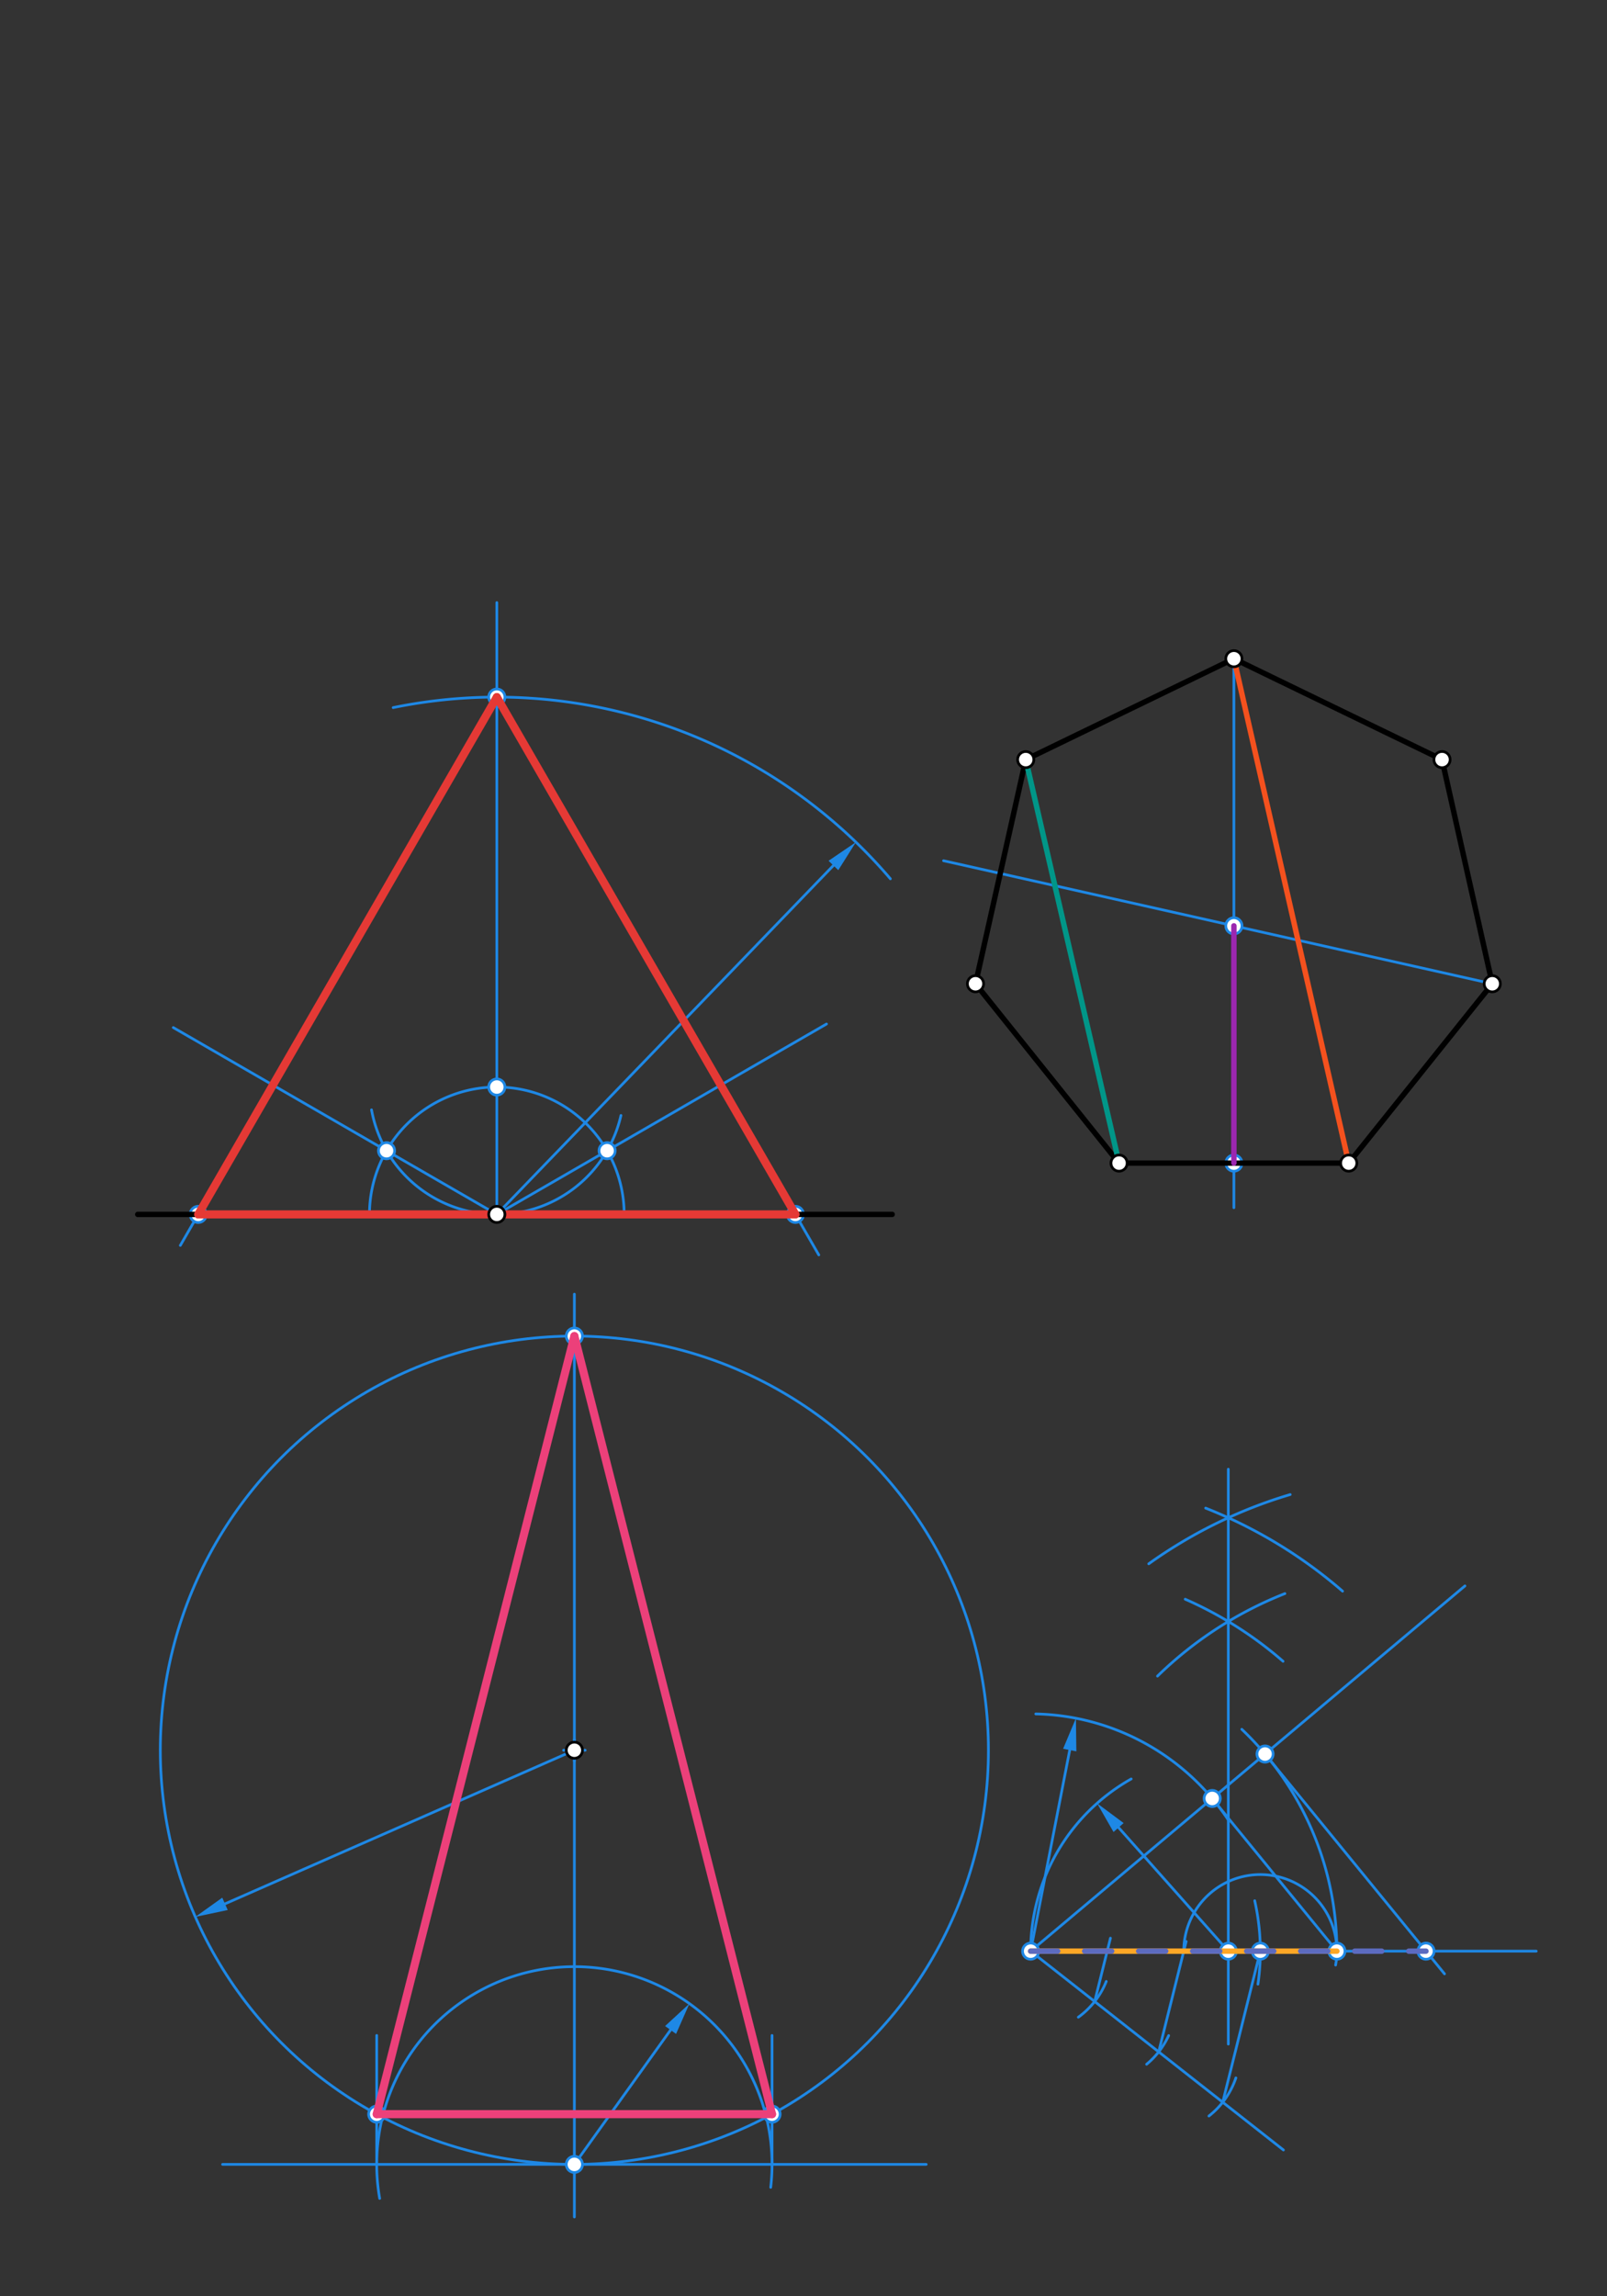 <svg xmlns="http://www.w3.org/2000/svg" class="svg--816" height="100%" preserveAspectRatio="xMidYMid meet" viewBox="0 0 595 850" width="100%"><rect x="0" y="0" width="595" height="850" fill="#333333" stroke="none"/><defs><marker id="marker-arrow" markerHeight="16" markerUnits="userSpaceOnUse" markerWidth="24" orient="auto-start-reverse" refX="24" refY="4" viewBox="0 0 24 8"><path d="M 0 0 L 24 4 L 0 8 z" stroke="inherit"></path></marker></defs><g class="aux-layer--949"><g class="element--733"><line stroke="#1E88E5" stroke-dasharray="none" stroke-linecap="round" stroke-width="1" x1="456.853" x2="456.853" y1="243.835" y2="447.05"></line></g><g class="element--733"><line stroke="#1E88E5" stroke-dasharray="none" stroke-linecap="round" stroke-width="1" x1="552.522" x2="349.354" y1="364.158" y2="318.612"></line></g><g class="element--733"><line stroke="#1E88E5" stroke-dasharray="none" stroke-linecap="round" stroke-width="1" x1="183.949" x2="183.949" y1="449.53" y2="223.05"></line></g><g class="element--733"><path d="M 145.57 261.93 A 191.486 191.486 0 0 1 329.668 325.3" fill="none" stroke="#1E88E5" stroke-dasharray="none" stroke-linecap="round" stroke-width="1"></path></g><g class="element--733"><line stroke="#1E88E5" stroke-dasharray="none" stroke-linecap="round" stroke-width="1" x1="183.949" x2="308.58" y1="449.53" y2="320.369"></line><path d="M316.912,311.734 l12,2.5 l0,-5 z" fill="#1E88E5" stroke="#1E88E5" stroke-width="0" transform="rotate(133.977, 316.912, 311.734)"></path></g><g class="element--733"><path d="M 136.8 449.53 A 47.149 47.149 0 1 1 231.098 449.53" fill="none" stroke="#1E88E5" stroke-dasharray="none" stroke-linecap="round" stroke-width="1"></path></g><g class="element--733"><path d="M 183.949 449.53 A 47.149 47.149 0 0 1 137.563 410.831" fill="none" stroke="#1E88E5" stroke-dasharray="none" stroke-linecap="round" stroke-width="1"></path></g><g class="element--733"><path d="M 183.949 449.53 A 47.149 47.149 0 0 0 229.911 412.897" fill="none" stroke="#1E88E5" stroke-dasharray="none" stroke-linecap="round" stroke-width="1"></path></g><g class="element--733"><line stroke="#1E88E5" stroke-dasharray="none" stroke-linecap="round" stroke-width="1" x1="183.949" x2="143.117" y1="449.53" y2="425.955"></line></g><g class="element--733"><line stroke="#1E88E5" stroke-dasharray="none" stroke-linecap="round" stroke-width="1" x1="183.949" x2="224.782" y1="449.53" y2="425.955"></line></g><g class="element--733"><line stroke="#1E88E5" stroke-dasharray="none" stroke-linecap="round" stroke-width="1" x1="143.117" x2="64.161" y1="425.955" y2="380.37"></line></g><g class="element--733"><line stroke="#1E88E5" stroke-dasharray="none" stroke-linecap="round" stroke-width="1" x1="224.782" x2="306.021" y1="425.955" y2="379.052"></line></g><g class="element--733"><line stroke="#1E88E5" stroke-dasharray="none" stroke-linecap="round" stroke-width="1" x1="183.949" x2="66.767" y1="258.044" y2="461.01"></line></g><g class="element--733"><line stroke="#1E88E5" stroke-dasharray="none" stroke-linecap="round" stroke-width="1" x1="183.949" x2="303.161" y1="258.044" y2="464.525"></line></g><g class="element--733"><line stroke="#1E88E5" stroke-dasharray="none" stroke-linecap="round" stroke-width="1" x1="381.6" x2="568.8" y1="722.25" y2="722.25"></line></g><g class="element--733"><path d="M 464.565 703.583 A 85.039 85.039 0 0 1 465.757 734.466" fill="none" stroke="#1E88E5" stroke-dasharray="none" stroke-linecap="round" stroke-width="1"></path></g><g class="element--733"><line stroke="#1E88E5" stroke-dasharray="none" stroke-linecap="round" stroke-width="1" x1="381.6" x2="475.2" y1="722.25" y2="795.85"></line></g><g class="element--733"><path d="M 409.6 733.45 A 30.157 30.157 0 0 1 399.257 746.698" fill="none" stroke="#1E88E5" stroke-dasharray="none" stroke-linecap="round" stroke-width="1"></path></g><g class="element--733"><path d="M 432.706 753.489 A 30.158 30.158 0 0 1 424.543 764.116" fill="none" stroke="#1E88E5" stroke-dasharray="none" stroke-linecap="round" stroke-width="1"></path></g><g class="element--733"><path d="M 457.592 769.161 A 30.158 30.158 0 0 1 447.612 783.271" fill="none" stroke="#1E88E5" stroke-dasharray="none" stroke-linecap="round" stroke-width="1"></path></g><g class="element--733"><line stroke="#1E88E5" stroke-dasharray="none" stroke-linecap="round" stroke-width="1" x1="452.719" x2="466.639" y1="778.173" y2="722.25"></line></g><g class="element--733"><line stroke="#1E88E5" stroke-dasharray="none" stroke-linecap="round" stroke-width="1" x1="429.013" x2="439.188" y1="759.532" y2="718.652"></line></g><g class="element--733"><line stroke="#1E88E5" stroke-dasharray="none" stroke-linecap="round" stroke-width="1" x1="405.306" x2="411.145" y1="740.891" y2="717.433"></line></g><g class="element--733"><path d="M 438.293 722.25 A 28.347 28.347 0 1 1 494.514 727.401" fill="none" stroke="#1E88E5" stroke-dasharray="none" stroke-linecap="round" stroke-width="1"></path></g><g class="element--733"><line stroke="#1E88E5" stroke-dasharray="none" stroke-linecap="round" stroke-width="1" x1="381.6" x2="542.4" y1="722.25" y2="587.05"></line></g><g class="element--733"><path d="M 494.986 722.25 A 113.386 113.386 0 0 0 459.781 640.127" fill="none" stroke="#1E88E5" stroke-dasharray="none" stroke-linecap="round" stroke-width="1"></path></g><g class="element--733"><path d="M 383.509 634.439 A 87.831 87.831 0 0 1 455.112 674.184" fill="none" stroke="#1E88E5" stroke-dasharray="none" stroke-linecap="round" stroke-width="1"></path></g><g class="element--733"><line stroke="#1E88E5" stroke-dasharray="none" stroke-linecap="round" stroke-width="1" x1="381.6" x2="396.074" y1="722.25" y2="647.813"></line><path d="M398.364,636.033 l12,2.5 l0,-5 z" fill="#1E88E5" stroke="#1E88E5" stroke-width="0" transform="rotate(101.004, 398.364, 636.033)"></path></g><g class="element--733"><line stroke="#1E88E5" stroke-dasharray="none" stroke-linecap="round" stroke-width="1" x1="448.827" x2="494.986" y1="665.726" y2="722.25"></line></g><g class="element--733"><line stroke="#1E88E5" stroke-dasharray="none" stroke-linecap="round" stroke-width="1" x1="468.386" x2="534.838" y1="649.28" y2="730.653"></line></g><g class="element--733"><g class="center--a87"><line x1="208.665" y1="647.871" x2="216.665" y2="647.871" stroke="#1E88E5" stroke-width="1" stroke-linecap="round"></line><line x1="212.665" y1="643.871" x2="212.665" y2="651.871" stroke="#1E88E5" stroke-width="1" stroke-linecap="round"></line><circle class="hit--87b" cx="212.665" cy="647.871" r="4" stroke="none" fill="transparent"></circle></g><circle cx="212.665" cy="647.871" fill="none" r="153.306" stroke="#1E88E5" stroke-dasharray="none" stroke-width="1"></circle></g><g class="element--733"><line stroke="#1E88E5" stroke-dasharray="none" stroke-linecap="round" stroke-width="1" x1="212.665" x2="83.305" y1="647.871" y2="704.735"></line><path d="M72.32,709.564 l12,2.5 l0,-5 z" fill="#1E88E5" stroke="#1E88E5" stroke-width="0" transform="rotate(336.271, 72.32, 709.564)"></path></g><g class="element--733"><path d="M 446.4 558.25 A 176.338 176.338 0 0 1 497.089 588.993" fill="none" stroke="#1E88E5" stroke-dasharray="none" stroke-linecap="round" stroke-width="1"></path></g><g class="element--733"><path d="M 477.707 553.229 A 176.338 176.338 0 0 0 425.332 578.865" fill="none" stroke="#1E88E5" stroke-dasharray="none" stroke-linecap="round" stroke-width="1"></path></g><g class="element--733"><path d="M 428.571 620.435 A 142.294 142.294 0 0 1 475.733 589.894" fill="none" stroke="#1E88E5" stroke-dasharray="none" stroke-linecap="round" stroke-width="1"></path></g><g class="element--733"><path d="M 438.831 591.973 A 142.294 142.294 0 0 1 475.056 614.949" fill="none" stroke="#1E88E5" stroke-dasharray="none" stroke-linecap="round" stroke-width="1"></path></g><g class="element--733"><line stroke="#1E88E5" stroke-dasharray="none" stroke-linecap="round" stroke-width="1" x1="454.788" x2="454.788" y1="561.818" y2="756.65"></line></g><g class="element--733"><line stroke="#1E88E5" stroke-dasharray="none" stroke-linecap="round" stroke-width="1" x1="454.788" x2="454.788" y1="561.818" y2="543.85"></line></g><g class="element--733"><line stroke="#1E88E5" stroke-dasharray="none" stroke-linecap="round" stroke-width="1" x1="212.665" x2="212.665" y1="647.871" y2="479.05"></line></g><g class="element--733"><line stroke="#1E88E5" stroke-dasharray="none" stroke-linecap="round" stroke-width="1" x1="212.665" x2="212.665" y1="647.871" y2="820.65"></line></g><g class="element--733"><line stroke="#1E88E5" stroke-dasharray="none" stroke-linecap="round" stroke-width="1" x1="212.665" x2="82.4" y1="801.178" y2="801.178"></line></g><g class="element--733"><line stroke="#1E88E5" stroke-dasharray="none" stroke-linecap="round" stroke-width="1" x1="212.665" x2="342.931" y1="801.178" y2="801.178"></line></g><g class="element--733"><path d="M 381.6 722.25 A 73.188 73.188 0 0 1 418.831 658.504" fill="none" stroke="#1E88E5" stroke-dasharray="none" stroke-linecap="round" stroke-width="1"></path></g><g class="element--733"><line stroke="#1E88E5" stroke-dasharray="none" stroke-linecap="round" stroke-width="1" x1="454.788" x2="414.164" y1="722.25" y2="676.494"></line><path d="M406.197,667.52 l12,2.5 l0,-5 z" fill="#1E88E5" stroke="#1E88E5" stroke-width="0" transform="rotate(48.4, 406.197, 667.52)"></path></g><g class="element--733"><path d="M 140.57 813.777 A 73.188 73.188 0 1 1 285.358 809.672" fill="none" stroke="#1E88E5" stroke-dasharray="none" stroke-linecap="round" stroke-width="1"></path></g><g class="element--733"><line stroke="#1E88E5" stroke-dasharray="none" stroke-linecap="round" stroke-width="1" x1="212.665" x2="248.285" y1="801.178" y2="751.426"></line><path d="M255.27,741.669 l12,2.5 l0,-5 z" fill="#1E88E5" stroke="#1E88E5" stroke-width="0" transform="rotate(125.601, 255.27, 741.669)"></path></g><g class="element--733"><line stroke="#1E88E5" stroke-dasharray="none" stroke-linecap="round" stroke-width="1" x1="139.477" x2="139.477" y1="801.178" y2="753.45"></line></g><g class="element--733"><line stroke="#1E88E5" stroke-dasharray="none" stroke-linecap="round" stroke-width="1" x1="285.853" x2="285.853" y1="801.178" y2="753.451"></line></g><g class="element--733"><circle cx="456.853" cy="430.542" r="3" stroke="#1E88E5" stroke-width="1" fill="#ffffff"></circle>}</g><g class="element--733"><circle cx="456.853" cy="342.711" r="3" stroke="#1E88E5" stroke-width="1" fill="#ffffff"></circle>}</g><g class="element--733"><circle cx="183.949" cy="258.044" r="3" stroke="#1E88E5" stroke-width="1" fill="#ffffff"></circle>}</g><g class="element--733"><circle cx="183.949" cy="402.381" r="3" stroke="#1E88E5" stroke-width="1" fill="#ffffff"></circle>}</g><g class="element--733"><circle cx="143.117" cy="425.955" r="3" stroke="#1E88E5" stroke-width="1" fill="#ffffff"></circle>}</g><g class="element--733"><circle cx="224.782" cy="425.955" r="3" stroke="#1E88E5" stroke-width="1" fill="#ffffff"></circle>}</g><g class="element--733"><circle cx="73.395" cy="449.53" r="3" stroke="#1E88E5" stroke-width="1" fill="#ffffff"></circle>}</g><g class="element--733"><circle cx="294.504" cy="449.53" r="3" stroke="#1E88E5" stroke-width="1" fill="#ffffff"></circle>}</g><g class="element--733"><circle cx="381.6" cy="722.25" r="3" stroke="#1E88E5" stroke-width="1" fill="#ffffff"></circle>}</g><g class="element--733"><circle cx="466.639" cy="722.25" r="3" stroke="#1E88E5" stroke-width="1" fill="#ffffff"></circle>}</g><g class="element--733"><circle cx="494.986" cy="722.25" r="3" stroke="#1E88E5" stroke-width="1" fill="#ffffff"></circle>}</g><g class="element--733"><circle cx="448.827" cy="665.726" r="3" stroke="#1E88E5" stroke-width="1" fill="#ffffff"></circle>}</g><g class="element--733"><circle cx="468.386" cy="649.28" r="3" stroke="#1E88E5" stroke-width="1" fill="#ffffff"></circle>}</g><g class="element--733"><circle cx="527.976" cy="722.25" r="3" stroke="#1E88E5" stroke-width="1" fill="#ffffff"></circle>}</g><g class="element--733"><circle cx="454.788" cy="722.25" r="3" stroke="#1E88E5" stroke-width="1" fill="#ffffff"></circle>}</g><g class="element--733"><circle cx="212.665" cy="494.565" r="3" stroke="#1E88E5" stroke-width="1" fill="#ffffff"></circle>}</g><g class="element--733"><circle cx="212.665" cy="801.178" r="3" stroke="#1E88E5" stroke-width="1" fill="#ffffff"></circle>}</g><g class="element--733"><circle cx="139.477" cy="782.58" r="3" stroke="#1E88E5" stroke-width="1" fill="#ffffff"></circle>}</g><g class="element--733"><circle cx="285.853" cy="782.58" r="3" stroke="#1E88E5" stroke-width="1" fill="#ffffff"></circle>}</g></g><g class="main-layer--75a"><g class="element--733"><line stroke="#000000" stroke-dasharray="none" stroke-linecap="round" stroke-width="2" x1="414.333" x2="499.373" y1="430.542" y2="430.542"></line></g><g class="element--733"><line stroke="#000000" stroke-dasharray="none" stroke-linecap="round" stroke-width="2" x1="379.786" x2="456.853" y1="281.178" y2="243.835"></line></g><g class="element--733"><line stroke="#000000" stroke-dasharray="none" stroke-linecap="round" stroke-width="2" x1="379.786" x2="361.184" y1="281.178" y2="364.158"></line></g><g class="element--733"><line stroke="#000000" stroke-dasharray="none" stroke-linecap="round" stroke-width="2" x1="361.184" x2="414.333" y1="364.158" y2="430.542"></line></g><g class="element--733"><line stroke="#000000" stroke-dasharray="none" stroke-linecap="round" stroke-width="2" x1="456.853" x2="533.92" y1="243.835" y2="281.178"></line></g><g class="element--733"><line stroke="#000000" stroke-dasharray="none" stroke-linecap="round" stroke-width="2" x1="533.92" x2="552.522" y1="281.178" y2="364.158"></line></g><g class="element--733"><line stroke="#000000" stroke-dasharray="none" stroke-linecap="round" stroke-width="2" x1="552.522" x2="499.373" y1="364.158" y2="430.542"></line></g><g class="element--733"><line stroke="#000000" stroke-dasharray="none" stroke-linecap="round" stroke-width="2" x1="183.949" x2="330.333" y1="449.53" y2="449.53"></line></g><g class="element--733"><line stroke="#000000" stroke-dasharray="none" stroke-linecap="round" stroke-width="2" x1="183.949" x2="51" y1="449.53" y2="449.53"></line></g><g class="element--733"><line stroke="#9C27B0" stroke-dasharray="none" stroke-linecap="round" stroke-width="2" x1="456.853" x2="456.853" y1="430.542" y2="342.711"></line></g><g class="element--733"><line stroke="#009688" stroke-dasharray="none" stroke-linecap="round" stroke-width="2" x1="414.333" x2="379.786" y1="430.542" y2="281.178"></line></g><g class="element--733"><line stroke="#F4511E" stroke-dasharray="none" stroke-linecap="round" stroke-width="2" x1="499.373" x2="456.853" y1="430.542" y2="243.835"></line></g><g class="element--733"><line stroke="#E53935" stroke-dasharray="none" stroke-linecap="round" stroke-width="3" x1="183.949" x2="73.395" y1="258.044" y2="449.53"></line></g><g class="element--733"><line stroke="#E53935" stroke-dasharray="none" stroke-linecap="round" stroke-width="3" x1="73.395" x2="294.504" y1="449.53" y2="449.53"></line></g><g class="element--733"><line stroke="#E53935" stroke-dasharray="none" stroke-linecap="round" stroke-width="3" x1="294.504" x2="183.949" y1="449.53" y2="258.044"></line></g><g class="element--733"><line stroke="#FFA726" stroke-dasharray="none" stroke-linecap="round" stroke-width="2" x1="381.6" x2="494.986" y1="722.25" y2="722.25"></line></g><g class="element--733"><line stroke="#5C6BC0" stroke-dasharray="10" stroke-linecap="round" stroke-width="2" x1="381.6" x2="527.976" y1="722.25" y2="722.25"></line></g><g class="element--733"><line stroke="#EC407A" stroke-dasharray="none" stroke-linecap="round" stroke-width="3" x1="139.477" x2="285.853" y1="782.58" y2="782.58"></line></g><g class="element--733"><line stroke="#EC407A" stroke-dasharray="none" stroke-linecap="round" stroke-width="3" x1="285.853" x2="212.665" y1="782.58" y2="494.565"></line></g><g class="element--733"><line stroke="#EC407A" stroke-dasharray="none" stroke-linecap="round" stroke-width="3" x1="212.665" x2="139.477" y1="494.565" y2="782.58"></line></g><g class="element--733"><circle cx="414.333" cy="430.542" r="3" stroke="#000000" stroke-width="1" fill="#ffffff"></circle>}</g><g class="element--733"><circle cx="499.373" cy="430.542" r="3" stroke="#000000" stroke-width="1" fill="#ffffff"></circle>}</g><g class="element--733"><circle cx="552.522" cy="364.158" r="3" stroke="#000000" stroke-width="1" fill="#ffffff"></circle>}</g><g class="element--733"><circle cx="533.92" cy="281.178" r="3" stroke="#000000" stroke-width="1" fill="#ffffff"></circle>}</g><g class="element--733"><circle cx="456.853" cy="243.835" r="3" stroke="#000000" stroke-width="1" fill="#ffffff"></circle>}</g><g class="element--733"><circle cx="379.786" cy="281.178" r="3" stroke="#000000" stroke-width="1" fill="#ffffff"></circle>}</g><g class="element--733"><circle cx="361.184" cy="364.158" r="3" stroke="#000000" stroke-width="1" fill="#ffffff"></circle>}</g><g class="element--733"><circle cx="183.949" cy="449.53" r="3" stroke="#000000" stroke-width="1" fill="#ffffff"></circle>}</g><g class="element--733"><circle cx="212.665" cy="647.871" r="3" stroke="#000000" stroke-width="1" fill="#ffffff"></circle>}</g></g><g class="snaps-layer--ac6"></g><g class="temp-layer--52d"></g></svg>